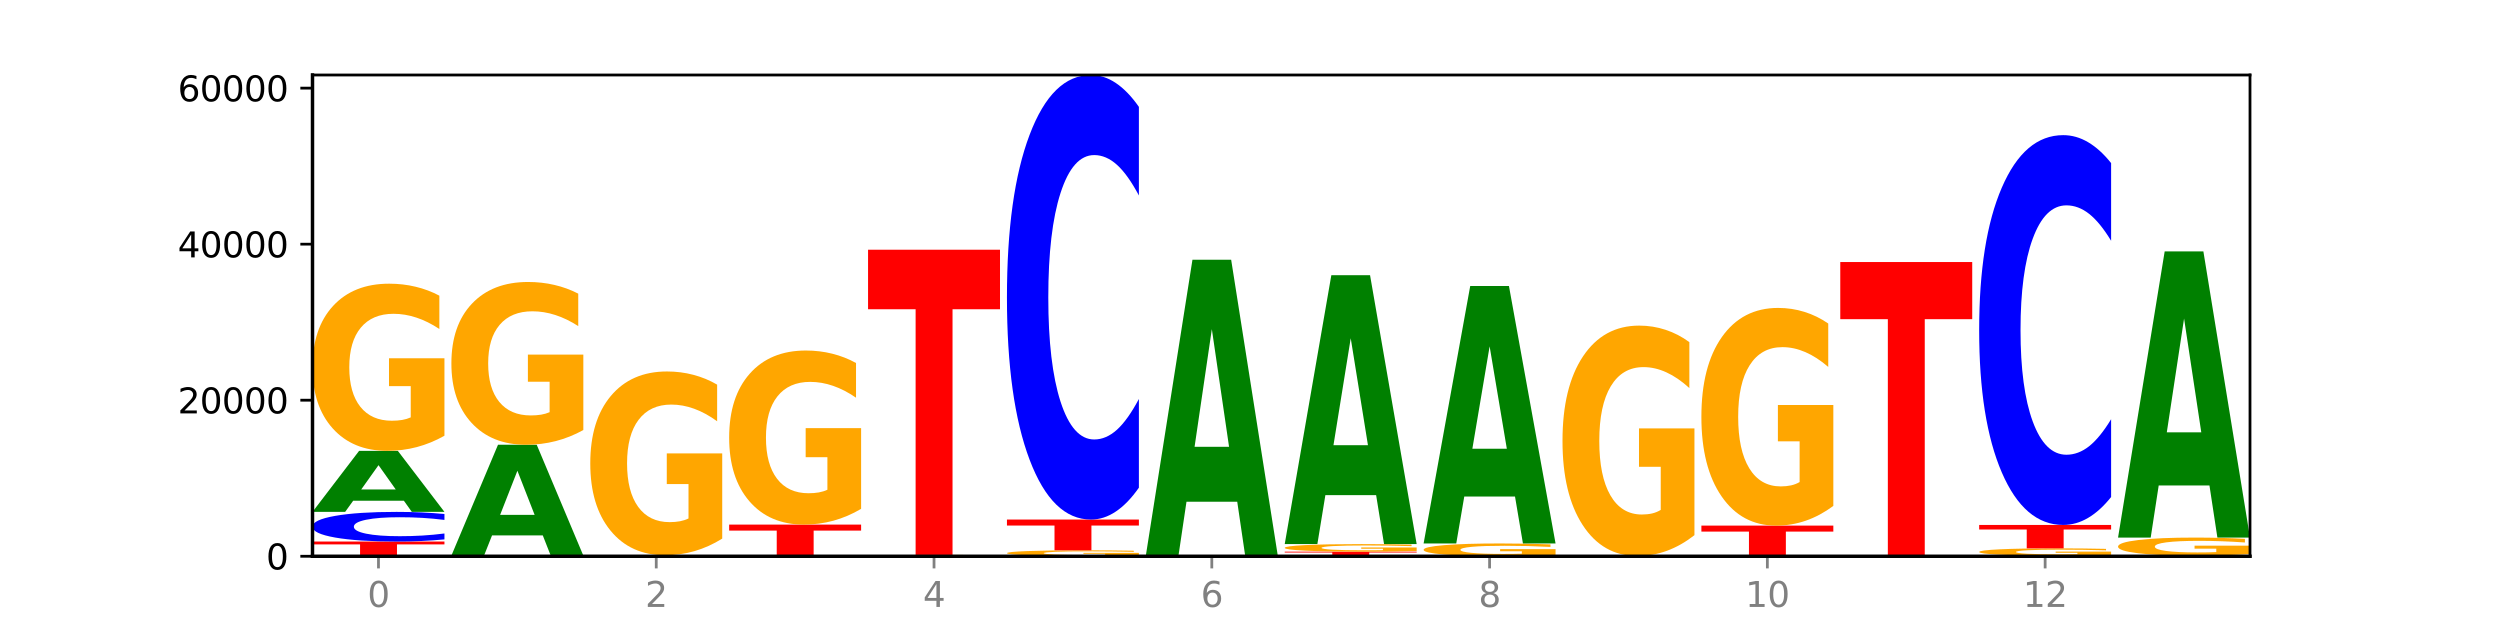 <?xml version="1.0" encoding="utf-8" standalone="no"?>
<!DOCTYPE svg PUBLIC "-//W3C//DTD SVG 1.1//EN"
  "http://www.w3.org/Graphics/SVG/1.1/DTD/svg11.dtd">
<svg xmlns:xlink="http://www.w3.org/1999/xlink" width="720pt" height="180pt" viewBox="0 0 720 180" xmlns="http://www.w3.org/2000/svg" version="1.1">
 <defs>
  <style type="text/css">*{stroke-linejoin: round; stroke-linecap: butt}</style>
 </defs>
 <g id="figure_1">
  <g id="patch_1">
   <path d="M 0 180 
L 720 180 
L 720 0 
L 0 0 
z
" style="fill: #ffffff"/>
  </g>
  <g id="axes_1">
   <g id="patch_2">
    <path d="M 90 160.2 
L 648 160.2 
L 648 21.6 
L 90 21.6 
z
" style="fill: #ffffff"/>
   </g>
   <g id="line2d_1">
    <path d="M 90 160.2 
L 648 160.2 
" clip-path="url(#p0ada5876f5)" style="fill: none; stroke: #000000; stroke-width: 0.5; stroke-linecap: square"/>
   </g>
   <g id="patch_3">
    <path d="M 90 155.962 
L 128 155.962 
L 128 156.789 
L 114.329 156.789 
L 114.329 160.2 
L 103.698 160.2 
L 103.698 156.789 
L 90 156.789 
L 90 155.962 
z
" clip-path="url(#p0ada5876f5)" style="fill: #ff0000"/>
   </g>
   <g id="patch_4">
    <path d="M 128 155.35 
Q 124.821 155.654 121.384 155.807 
Q 117.947 155.962 114.204 155.962 
Q 103.04 155.962 96.52 154.812 
Q 90 153.662 90 151.696 
Q 90 149.722 96.52 148.574 
Q 103.04 147.424 114.204 147.424 
Q 117.947 147.424 121.384 147.579 
Q 124.821 147.733 128 148.036 
L 128 149.738 
Q 124.793 149.336 121.681 149.149 
Q 118.569 148.962 115.132 148.962 
Q 108.966 148.962 105.434 149.69 
Q 101.91 150.417 101.91 151.696 
Q 101.91 152.969 105.434 153.698 
Q 108.966 154.424 115.132 154.424 
Q 118.569 154.424 121.681 154.237 
Q 124.793 154.049 128 153.646 
L 128 155.35 
z
" clip-path="url(#p0ada5876f5)" style="fill: #0000ff"/>
   </g>
   <g id="patch_5">
    <path d="M 116.323 144.221 
L 101.708 144.221 
L 99.401 147.424 
L 90 147.424 
L 103.425 129.844 
L 114.575 129.844 
L 128 147.424 
L 118.607 147.424 
L 116.323 144.221 
z
M 104.039 140.959 
L 113.969 140.959 
L 109.012 133.966 
L 104.039 140.959 
z
" clip-path="url(#p0ada5876f5)" style="fill: #008000"/>
   </g>
   <g id="patch_6">
    <path d="M 128 125.488 
Q 124.168 127.666 120.046 128.76 
Q 115.924 129.844 111.529 129.844 
Q 101.599 129.844 95.8 123.36 
Q 90 116.876 90 105.787 
Q 90 94.57 95.902 88.135 
Q 101.812 81.701 112.091 81.701 
Q 116.052 81.701 119.68 82.576 
Q 123.316 83.441 126.535 85.152 
L 126.535 94.749 
Q 123.214 92.551 119.926 91.467 
Q 116.639 90.373 113.335 90.373 
Q 107.22 90.373 103.907 94.371 
Q 100.594 98.359 100.594 105.787 
Q 100.594 113.147 103.788 117.164 
Q 106.982 121.172 112.858 121.172 
Q 114.459 121.172 115.83 120.943 
Q 117.201 120.705 118.291 120.207 
L 118.291 111.197 
L 112.032 111.197 
L 112.032 103.172 
L 128 103.172 
L 128 125.488 
z
" clip-path="url(#p0ada5876f5)" style="fill: #ffa600"/>
   </g>
   <g id="patch_7">
    <path d="M 130 160.155 
L 168 160.155 
L 168 160.164 
L 154.329 160.164 
L 154.329 160.2 
L 143.698 160.2 
L 143.698 160.164 
L 130 160.164 
L 130 160.155 
z
" clip-path="url(#p0ada5876f5)" style="fill: #ff0000"/>
   </g>
   <g id="patch_8">
    <path d="M 168 160.145 
Q 164.821 160.15 161.384 160.152 
Q 157.947 160.155 154.204 160.155 
Q 143.04 160.155 136.52 160.136 
Q 130 160.117 130 160.084 
Q 130 160.052 136.52 160.033 
Q 143.04 160.014 154.204 160.014 
Q 157.947 160.014 161.384 160.016 
Q 164.821 160.019 168 160.024 
L 168 160.052 
Q 164.793 160.045 161.681 160.042 
Q 158.569 160.039 155.132 160.039 
Q 148.966 160.039 145.434 160.051 
Q 141.91 160.063 141.91 160.084 
Q 141.91 160.105 145.434 160.118 
Q 148.966 160.13 155.132 160.13 
Q 158.569 160.13 161.681 160.126 
Q 164.793 160.123 168 160.117 
L 168 160.145 
z
" clip-path="url(#p0ada5876f5)" style="fill: #0000ff"/>
   </g>
   <g id="patch_9">
    <path d="M 156.323 154.198 
L 141.708 154.198 
L 139.401 160.014 
L 130 160.014 
L 143.425 128.091 
L 154.575 128.091 
L 168 160.014 
L 158.607 160.014 
L 156.323 154.198 
z
M 144.039 148.274 
L 153.969 148.274 
L 149.012 135.576 
L 144.039 148.274 
z
" clip-path="url(#p0ada5876f5)" style="fill: #008000"/>
   </g>
   <g id="patch_10">
    <path d="M 168 123.85 
Q 164.168 125.97 160.046 127.036 
Q 155.924 128.091 151.529 128.091 
Q 141.599 128.091 135.8 121.777 
Q 130 115.463 130 104.665 
Q 130 93.741 135.902 87.475 
Q 141.812 81.209 152.091 81.209 
Q 156.052 81.209 159.68 82.061 
Q 163.316 82.904 166.535 84.569 
L 166.535 93.915 
Q 163.214 91.775 159.926 90.719 
Q 156.639 89.654 153.335 89.654 
Q 147.22 89.654 143.907 93.547 
Q 140.594 97.43 140.594 104.665 
Q 140.594 111.831 143.788 115.744 
Q 146.982 119.646 152.858 119.646 
Q 154.459 119.646 155.83 119.424 
Q 157.201 119.191 158.291 118.707 
L 158.291 109.933 
L 152.032 109.933 
L 152.032 102.118 
L 168 102.118 
L 168 123.85 
z
" clip-path="url(#p0ada5876f5)" style="fill: #ffa600"/>
   </g>
   <g id="patch_11">
    <path d="M 208 160.199 
Q 204.821 160.2 201.384 160.2 
Q 197.947 160.2 194.204 160.2 
Q 183.04 160.2 176.52 160.199 
Q 170 160.198 170 160.196 
Q 170 160.193 176.52 160.192 
Q 183.04 160.191 194.204 160.191 
Q 197.947 160.191 201.384 160.191 
Q 204.821 160.191 208 160.192 
L 208 160.193 
Q 204.793 160.193 201.681 160.193 
Q 198.569 160.193 195.132 160.193 
Q 188.966 160.193 185.434 160.193 
Q 181.91 160.194 181.91 160.196 
Q 181.91 160.197 185.434 160.198 
Q 188.966 160.198 195.132 160.198 
Q 198.569 160.198 201.681 160.198 
Q 204.793 160.198 208 160.198 
L 208 160.199 
z
" clip-path="url(#p0ada5876f5)" style="fill: #0000ff"/>
   </g>
   <g id="patch_12">
    <path d="M 196.323 160.171 
L 181.708 160.171 
L 179.401 160.191 
L 170 160.191 
L 183.425 160.081 
L 194.575 160.081 
L 208 160.191 
L 198.607 160.191 
L 196.323 160.171 
z
M 184.039 160.151 
L 193.969 160.151 
L 189.012 160.107 
L 184.039 160.151 
z
" clip-path="url(#p0ada5876f5)" style="fill: #008000"/>
   </g>
   <g id="patch_13">
    <path d="M 170 159.908 
L 208 159.908 
L 208 159.942 
L 194.329 159.942 
L 194.329 160.081 
L 183.698 160.081 
L 183.698 159.942 
L 170 159.942 
L 170 159.908 
z
" clip-path="url(#p0ada5876f5)" style="fill: #ff0000"/>
   </g>
   <g id="patch_14">
    <path d="M 208 155.119 
Q 204.168 157.514 200.046 158.716 
Q 195.924 159.908 191.529 159.908 
Q 181.599 159.908 175.8 152.78 
Q 170 145.652 170 133.462 
Q 170 121.13 175.902 114.057 
Q 181.812 106.984 192.091 106.984 
Q 196.052 106.984 199.68 107.946 
Q 203.316 108.897 206.535 110.777 
L 206.535 121.327 
Q 203.214 118.911 199.926 117.719 
Q 196.639 116.517 193.335 116.517 
Q 187.22 116.517 183.907 120.912 
Q 180.594 125.296 180.594 133.462 
Q 180.594 141.552 183.788 145.969 
Q 186.982 150.375 192.858 150.375 
Q 194.459 150.375 195.83 150.123 
Q 197.201 149.861 198.291 149.314 
L 198.291 139.409 
L 192.032 139.409 
L 192.032 130.587 
L 208 130.587 
L 208 155.119 
z
" clip-path="url(#p0ada5876f5)" style="fill: #ffa600"/>
   </g>
   <g id="patch_15">
    <path d="M 248 160.199 
Q 244.821 160.199 241.384 160.2 
Q 237.947 160.2 234.204 160.2 
Q 223.04 160.2 216.52 160.197 
Q 210 160.195 210 160.19 
Q 210 160.185 216.52 160.183 
Q 223.04 160.18 234.204 160.18 
Q 237.947 160.18 241.384 160.18 
Q 244.821 160.181 248 160.181 
L 248 160.185 
Q 244.793 160.184 241.681 160.184 
Q 238.569 160.183 235.132 160.183 
Q 228.966 160.183 225.434 160.185 
Q 221.91 160.187 221.91 160.19 
Q 221.91 160.193 225.434 160.195 
Q 228.966 160.196 235.132 160.196 
Q 238.569 160.196 241.681 160.196 
Q 244.793 160.195 248 160.195 
L 248 160.199 
z
" clip-path="url(#p0ada5876f5)" style="fill: #0000ff"/>
   </g>
   <g id="patch_16">
    <path d="M 236.323 160.138 
L 221.708 160.138 
L 219.401 160.18 
L 210 160.18 
L 223.425 159.951 
L 234.575 159.951 
L 248 160.18 
L 238.607 160.18 
L 236.323 160.138 
z
M 224.039 160.095 
L 233.969 160.095 
L 229.012 160.004 
L 224.039 160.095 
z
" clip-path="url(#p0ada5876f5)" style="fill: #008000"/>
   </g>
   <g id="patch_17">
    <path d="M 210 151.084 
L 248 151.084 
L 248 152.813 
L 234.329 152.813 
L 234.329 159.951 
L 223.698 159.951 
L 223.698 152.813 
L 210 152.813 
L 210 151.084 
z
" clip-path="url(#p0ada5876f5)" style="fill: #ff0000"/>
   </g>
   <g id="patch_18">
    <path d="M 248 146.548 
Q 244.168 148.816 240.046 149.955 
Q 235.924 151.084 231.529 151.084 
Q 221.599 151.084 215.8 144.332 
Q 210 137.58 210 126.033 
Q 210 114.351 215.902 107.651 
Q 221.812 100.951 232.091 100.951 
Q 236.052 100.951 239.68 101.862 
Q 243.316 102.763 246.535 104.544 
L 246.535 114.538 
Q 243.214 112.249 239.926 111.12 
Q 236.639 109.981 233.335 109.981 
Q 227.22 109.981 223.907 114.144 
Q 220.594 118.297 220.594 126.033 
Q 220.594 133.696 223.788 137.88 
Q 226.982 142.054 232.858 142.054 
Q 234.459 142.054 235.83 141.816 
Q 237.201 141.567 238.291 141.049 
L 238.291 131.667 
L 232.032 131.667 
L 232.032 123.309 
L 248 123.309 
L 248 146.548 
z
" clip-path="url(#p0ada5876f5)" style="fill: #ffa600"/>
   </g>
   <g id="patch_19">
    <path d="M 276.323 160.198 
L 261.708 160.198 
L 259.401 160.2 
L 250 160.2 
L 263.425 160.189 
L 274.575 160.189 
L 288 160.2 
L 278.607 160.2 
L 276.323 160.198 
z
M 264.039 160.196 
L 273.969 160.196 
L 269.012 160.191 
L 264.039 160.196 
z
" clip-path="url(#p0ada5876f5)" style="fill: #008000"/>
   </g>
   <g id="patch_20">
    <path d="M 288 160.183 
Q 284.821 160.186 281.384 160.187 
Q 277.947 160.189 274.204 160.189 
Q 263.04 160.189 256.52 160.178 
Q 250 160.168 250 160.149 
Q 250 160.131 256.52 160.121 
Q 263.04 160.11 274.204 160.11 
Q 277.947 160.11 281.384 160.112 
Q 284.821 160.113 288 160.116 
L 288 160.131 
Q 284.793 160.128 281.681 160.126 
Q 278.569 160.124 275.132 160.124 
Q 268.966 160.124 265.434 160.131 
Q 261.91 160.138 261.91 160.149 
Q 261.91 160.161 265.434 160.168 
Q 268.966 160.175 275.132 160.175 
Q 278.569 160.175 281.681 160.173 
Q 284.793 160.171 288 160.167 
L 288 160.183 
z
" clip-path="url(#p0ada5876f5)" style="fill: #0000ff"/>
   </g>
   <g id="patch_21">
    <path d="M 288 160.085 
Q 284.168 160.097 280.046 160.104 
Q 275.924 160.11 271.529 160.11 
Q 261.599 160.11 255.8 160.072 
Q 250 160.034 250 159.969 
Q 250 159.903 255.902 159.865 
Q 261.812 159.827 272.091 159.827 
Q 276.052 159.827 279.68 159.832 
Q 283.316 159.837 286.535 159.847 
L 286.535 159.904 
Q 283.214 159.891 279.926 159.884 
Q 276.639 159.878 273.335 159.878 
Q 267.22 159.878 263.907 159.902 
Q 260.594 159.925 260.594 159.969 
Q 260.594 160.012 263.788 160.036 
Q 266.982 160.059 272.858 160.059 
Q 274.459 160.059 275.83 160.058 
Q 277.201 160.056 278.291 160.053 
L 278.291 160 
L 272.032 160 
L 272.032 159.953 
L 288 159.953 
L 288 160.085 
z
" clip-path="url(#p0ada5876f5)" style="fill: #ffa600"/>
   </g>
   <g id="patch_22">
    <path d="M 250 71.92 
L 288 71.92 
L 288 89.064 
L 274.329 89.064 
L 274.329 159.827 
L 263.698 159.827 
L 263.698 89.064 
L 250 89.064 
L 250 71.92 
z
" clip-path="url(#p0ada5876f5)" style="fill: #ff0000"/>
   </g>
   <g id="patch_23">
    <path d="M 316.323 160.189 
L 301.708 160.189 
L 299.401 160.2 
L 290 160.2 
L 303.425 160.137 
L 314.575 160.137 
L 328 160.2 
L 318.607 160.2 
L 316.323 160.189 
z
M 304.039 160.177 
L 313.969 160.177 
L 309.012 160.152 
L 304.039 160.177 
z
" clip-path="url(#p0ada5876f5)" style="fill: #008000"/>
   </g>
   <g id="patch_24">
    <path d="M 328 159.988 
Q 324.168 160.062 320.046 160.1 
Q 315.924 160.137 311.529 160.137 
Q 301.599 160.137 295.8 159.915 
Q 290 159.693 290 159.313 
Q 290 158.929 295.902 158.708 
Q 301.812 158.488 312.091 158.488 
Q 316.052 158.488 319.68 158.518 
Q 323.316 158.547 326.535 158.606 
L 326.535 158.935 
Q 323.214 158.86 319.926 158.822 
Q 316.639 158.785 313.335 158.785 
Q 307.22 158.785 303.907 158.922 
Q 300.594 159.058 300.594 159.313 
Q 300.594 159.565 303.788 159.703 
Q 306.982 159.84 312.858 159.84 
Q 314.459 159.84 315.83 159.832 
Q 317.201 159.824 318.291 159.807 
L 318.291 159.498 
L 312.032 159.498 
L 312.032 159.223 
L 328 159.223 
L 328 159.988 
z
" clip-path="url(#p0ada5876f5)" style="fill: #ffa600"/>
   </g>
   <g id="patch_25">
    <path d="M 290 149.63 
L 328 149.63 
L 328 151.358 
L 314.329 151.358 
L 314.329 158.488 
L 303.698 158.488 
L 303.698 151.358 
L 290 151.358 
L 290 149.63 
z
" clip-path="url(#p0ada5876f5)" style="fill: #ff0000"/>
   </g>
   <g id="patch_26">
    <path d="M 328 140.453 
Q 324.821 145.002 321.384 147.303 
Q 317.947 149.63 314.204 149.63 
Q 303.04 149.63 296.52 132.387 
Q 290 115.143 290 85.655 
Q 290 56.061 296.52 38.844 
Q 303.04 21.6 314.204 21.6 
Q 317.947 21.6 321.384 23.927 
Q 324.821 26.228 328 30.777 
L 328 56.299 
Q 324.793 50.269 321.681 47.465 
Q 318.569 44.662 315.132 44.662 
Q 308.966 44.662 305.434 55.585 
Q 301.91 66.481 301.91 85.655 
Q 301.91 104.75 305.434 115.672 
Q 308.966 126.569 315.132 126.569 
Q 318.569 126.569 321.681 123.765 
Q 324.793 120.935 328 114.905 
L 328 140.453 
z
" clip-path="url(#p0ada5876f5)" style="fill: #0000ff"/>
   </g>
   <g id="patch_27">
    <path d="M 330 160.191 
L 368 160.191 
L 368 160.193 
L 354.329 160.193 
L 354.329 160.2 
L 343.698 160.2 
L 343.698 160.193 
L 330 160.193 
L 330 160.191 
z
" clip-path="url(#p0ada5876f5)" style="fill: #ff0000"/>
   </g>
   <g id="patch_28">
    <path d="M 368 160.176 
Q 364.168 160.183 360.046 160.187 
Q 355.924 160.191 351.529 160.191 
Q 341.599 160.191 335.8 160.168 
Q 330 160.145 330 160.106 
Q 330 160.066 335.902 160.043 
Q 341.812 160.02 352.091 160.02 
Q 356.052 160.02 359.68 160.023 
Q 363.316 160.026 366.535 160.032 
L 366.535 160.067 
Q 363.214 160.059 359.926 160.055 
Q 356.639 160.051 353.335 160.051 
Q 347.22 160.051 343.907 160.065 
Q 340.594 160.079 340.594 160.106 
Q 340.594 160.132 343.788 160.146 
Q 346.982 160.16 352.858 160.16 
Q 354.459 160.16 355.83 160.159 
Q 357.201 160.159 358.291 160.157 
L 358.291 160.125 
L 352.032 160.125 
L 352.032 160.096 
L 368 160.096 
L 368 160.176 
z
" clip-path="url(#p0ada5876f5)" style="fill: #ffa600"/>
   </g>
   <g id="patch_29">
    <path d="M 356.323 144.498 
L 341.708 144.498 
L 339.401 160.02 
L 330 160.02 
L 343.425 74.812 
L 354.575 74.812 
L 368 160.02 
L 358.607 160.02 
L 356.323 144.498 
z
M 344.039 128.683 
L 353.969 128.683 
L 349.012 94.79 
L 344.039 128.683 
z
" clip-path="url(#p0ada5876f5)" style="fill: #008000"/>
   </g>
   <g id="patch_30">
    <path d="M 408 160.198 
Q 404.821 160.199 401.384 160.199 
Q 397.947 160.2 394.204 160.2 
Q 383.04 160.2 376.52 160.196 
Q 370 160.192 370 160.184 
Q 370 160.177 376.52 160.173 
Q 383.04 160.169 394.204 160.169 
Q 397.947 160.169 401.384 160.169 
Q 404.821 160.17 408 160.171 
L 408 160.177 
Q 404.793 160.176 401.681 160.175 
Q 398.569 160.174 395.132 160.174 
Q 388.966 160.174 385.434 160.177 
Q 381.91 160.18 381.91 160.184 
Q 381.91 160.189 385.434 160.192 
Q 388.966 160.194 395.132 160.194 
Q 398.569 160.194 401.681 160.194 
Q 404.793 160.193 408 160.191 
L 408 160.198 
z
" clip-path="url(#p0ada5876f5)" style="fill: #0000ff"/>
   </g>
   <g id="patch_31">
    <path d="M 370 158.879 
L 408 158.879 
L 408 159.13 
L 394.329 159.13 
L 394.329 160.169 
L 383.698 160.169 
L 383.698 159.13 
L 370 159.13 
L 370 158.879 
z
" clip-path="url(#p0ada5876f5)" style="fill: #ff0000"/>
   </g>
   <g id="patch_32">
    <path d="M 408 158.682 
Q 404.168 158.78 400.046 158.83 
Q 395.924 158.879 391.529 158.879 
Q 381.599 158.879 375.8 158.585 
Q 370 158.292 370 157.79 
Q 370 157.282 375.902 156.991 
Q 381.812 156.699 392.091 156.699 
Q 396.052 156.699 399.68 156.739 
Q 403.316 156.778 406.535 156.856 
L 406.535 157.29 
Q 403.214 157.19 399.926 157.141 
Q 396.639 157.092 393.335 157.092 
Q 387.22 157.092 383.907 157.273 
Q 380.594 157.453 380.594 157.79 
Q 380.594 158.123 383.788 158.305 
Q 386.982 158.486 392.858 158.486 
Q 394.459 158.486 395.83 158.476 
Q 397.201 158.465 398.291 158.443 
L 398.291 158.035 
L 392.032 158.035 
L 392.032 157.671 
L 408 157.671 
L 408 158.682 
z
" clip-path="url(#p0ada5876f5)" style="fill: #ffa600"/>
   </g>
   <g id="patch_33">
    <path d="M 396.323 142.591 
L 381.708 142.591 
L 379.401 156.699 
L 370 156.699 
L 383.425 79.252 
L 394.575 79.252 
L 408 156.699 
L 398.607 156.699 
L 396.323 142.591 
z
M 384.039 128.217 
L 393.969 128.217 
L 389.012 97.41 
L 384.039 128.217 
z
" clip-path="url(#p0ada5876f5)" style="fill: #008000"/>
   </g>
   <g id="patch_34">
    <path d="M 410 160.189 
L 448 160.189 
L 448 160.191 
L 434.329 160.191 
L 434.329 160.2 
L 423.698 160.2 
L 423.698 160.191 
L 410 160.191 
L 410 160.189 
z
" clip-path="url(#p0ada5876f5)" style="fill: #ff0000"/>
   </g>
   <g id="patch_35">
    <path d="M 448 159.857 
Q 444.168 160.023 440.046 160.106 
Q 435.924 160.189 431.529 160.189 
Q 421.599 160.189 415.8 159.694 
Q 410 159.2 410 158.354 
Q 410 157.499 415.902 157.008 
Q 421.812 156.517 432.091 156.517 
Q 436.052 156.517 439.68 156.584 
Q 443.316 156.65 446.535 156.78 
L 446.535 157.512 
Q 443.214 157.345 439.926 157.262 
Q 436.639 157.179 433.335 157.179 
Q 427.22 157.179 423.907 157.483 
Q 420.594 157.788 420.594 158.354 
Q 420.594 158.915 423.788 159.222 
Q 426.982 159.527 432.858 159.527 
Q 434.459 159.527 435.83 159.51 
Q 437.201 159.492 438.291 159.454 
L 438.291 158.767 
L 432.032 158.767 
L 432.032 158.155 
L 448 158.155 
L 448 159.857 
z
" clip-path="url(#p0ada5876f5)" style="fill: #ffa600"/>
   </g>
   <g id="patch_36">
    <path d="M 436.323 143.008 
L 421.708 143.008 
L 419.401 156.517 
L 410 156.517 
L 423.425 82.362 
L 434.575 82.362 
L 448 156.517 
L 438.607 156.517 
L 436.323 143.008 
z
M 424.039 129.245 
L 433.969 129.245 
L 429.012 99.748 
L 424.039 129.245 
z
" clip-path="url(#p0ada5876f5)" style="fill: #008000"/>
   </g>
   <g id="patch_37">
    <path d="M 488 160.2 
Q 484.821 160.2 481.384 160.2 
Q 477.947 160.2 474.204 160.2 
Q 463.04 160.2 456.52 160.2 
Q 450 160.199 450 160.199 
Q 450 160.198 456.52 160.198 
Q 463.04 160.198 474.204 160.198 
Q 477.947 160.198 481.384 160.198 
Q 484.821 160.198 488 160.198 
L 488 160.198 
Q 484.793 160.198 481.681 160.198 
Q 478.569 160.198 475.132 160.198 
Q 468.966 160.198 465.434 160.198 
Q 461.91 160.199 461.91 160.199 
Q 461.91 160.199 465.434 160.199 
Q 468.966 160.2 475.132 160.2 
Q 478.569 160.2 481.681 160.2 
Q 484.793 160.199 488 160.199 
L 488 160.2 
z
" clip-path="url(#p0ada5876f5)" style="fill: #0000ff"/>
   </g>
   <g id="patch_38">
    <path d="M 476.323 160.194 
L 461.708 160.194 
L 459.401 160.198 
L 450 160.198 
L 463.425 160.178 
L 474.575 160.178 
L 488 160.198 
L 478.607 160.198 
L 476.323 160.194 
z
M 464.039 160.19 
L 473.969 160.19 
L 469.012 160.182 
L 464.039 160.19 
z
" clip-path="url(#p0ada5876f5)" style="fill: #008000"/>
   </g>
   <g id="patch_39">
    <path d="M 450 160.133 
L 488 160.133 
L 488 160.141 
L 474.329 160.141 
L 474.329 160.178 
L 463.698 160.178 
L 463.698 160.141 
L 450 160.141 
L 450 160.133 
z
" clip-path="url(#p0ada5876f5)" style="fill: #ff0000"/>
   </g>
   <g id="patch_40">
    <path d="M 488 154.129 
Q 484.168 157.131 480.046 158.639 
Q 475.924 160.133 471.529 160.133 
Q 461.599 160.133 455.8 151.196 
Q 450 142.258 450 126.975 
Q 450 111.513 455.902 102.645 
Q 461.812 93.776 472.091 93.776 
Q 476.052 93.776 479.68 94.982 
Q 483.316 96.175 486.535 98.532 
L 486.535 111.76 
Q 483.214 108.731 479.926 107.237 
Q 476.639 105.729 473.335 105.729 
Q 467.22 105.729 463.907 111.239 
Q 460.594 116.736 460.594 126.975 
Q 460.594 137.118 463.788 142.656 
Q 466.982 148.18 472.858 148.18 
Q 474.459 148.18 475.83 147.865 
Q 477.201 147.536 478.291 146.85 
L 478.291 134.432 
L 472.032 134.432 
L 472.032 123.37 
L 488 123.37 
L 488 154.129 
z
" clip-path="url(#p0ada5876f5)" style="fill: #ffa600"/>
   </g>
   <g id="patch_41">
    <path d="M 528 160.2 
Q 524.821 160.2 521.384 160.2 
Q 517.947 160.2 514.204 160.2 
Q 503.04 160.2 496.52 160.2 
Q 490 160.199 490 160.199 
Q 490 160.198 496.52 160.198 
Q 503.04 160.198 514.204 160.198 
Q 517.947 160.198 521.384 160.198 
Q 524.821 160.198 528 160.198 
L 528 160.198 
Q 524.793 160.198 521.681 160.198 
Q 518.569 160.198 515.132 160.198 
Q 508.966 160.198 505.434 160.198 
Q 501.91 160.199 501.91 160.199 
Q 501.91 160.199 505.434 160.199 
Q 508.966 160.2 515.132 160.2 
Q 518.569 160.2 521.681 160.2 
Q 524.793 160.199 528 160.199 
L 528 160.2 
z
" clip-path="url(#p0ada5876f5)" style="fill: #0000ff"/>
   </g>
   <g id="patch_42">
    <path d="M 516.323 160.193 
L 501.708 160.193 
L 499.401 160.198 
L 490 160.198 
L 503.425 160.171 
L 514.575 160.171 
L 528 160.198 
L 518.607 160.198 
L 516.323 160.193 
z
M 504.039 160.188 
L 513.969 160.188 
L 509.012 160.177 
L 504.039 160.188 
z
" clip-path="url(#p0ada5876f5)" style="fill: #008000"/>
   </g>
   <g id="patch_43">
    <path d="M 490 151.379 
L 528 151.379 
L 528 153.093 
L 514.329 153.093 
L 514.329 160.171 
L 503.698 160.171 
L 503.698 153.093 
L 490 153.093 
L 490 151.379 
z
" clip-path="url(#p0ada5876f5)" style="fill: #ff0000"/>
   </g>
   <g id="patch_44">
    <path d="M 528 145.706 
Q 524.168 148.542 520.046 149.967 
Q 515.924 151.379 511.529 151.379 
Q 501.599 151.379 495.8 142.934 
Q 490 134.49 490 120.05 
Q 490 105.441 495.902 97.062 
Q 501.812 88.682 512.091 88.682 
Q 516.052 88.682 519.68 89.822 
Q 523.316 90.949 526.535 93.176 
L 526.535 105.674 
Q 523.214 102.812 519.926 101.4 
Q 516.639 99.976 513.335 99.976 
Q 507.22 99.976 503.907 105.182 
Q 500.594 110.375 500.594 120.05 
Q 500.594 129.634 503.788 134.866 
Q 506.982 140.085 512.858 140.085 
Q 514.459 140.085 515.83 139.787 
Q 517.201 139.476 518.291 138.829 
L 518.291 127.095 
L 512.032 127.095 
L 512.032 116.644 
L 528 116.644 
L 528 145.706 
z
" clip-path="url(#p0ada5876f5)" style="fill: #ffa600"/>
   </g>
   <g id="patch_45">
    <path d="M 556.323 160.199 
L 541.708 160.199 
L 539.401 160.2 
L 530 160.2 
L 543.425 160.196 
L 554.575 160.196 
L 568 160.2 
L 558.607 160.2 
L 556.323 160.199 
z
M 544.039 160.198 
L 553.969 160.198 
L 549.012 160.197 
L 544.039 160.198 
z
" clip-path="url(#p0ada5876f5)" style="fill: #008000"/>
   </g>
   <g id="patch_46">
    <path d="M 568 160.193 
Q 564.821 160.194 561.384 160.195 
Q 557.947 160.196 554.204 160.196 
Q 543.04 160.196 536.52 160.19 
Q 530 160.185 530 160.176 
Q 530 160.168 536.52 160.162 
Q 543.04 160.157 554.204 160.157 
Q 557.947 160.157 561.384 160.158 
Q 564.821 160.159 568 160.16 
L 568 160.168 
Q 564.793 160.166 561.681 160.165 
Q 558.569 160.164 555.132 160.164 
Q 548.966 160.164 545.434 160.167 
Q 541.91 160.171 541.91 160.176 
Q 541.91 160.182 545.434 160.185 
Q 548.966 160.189 555.132 160.189 
Q 558.569 160.189 561.681 160.188 
Q 564.793 160.187 568 160.185 
L 568 160.193 
z
" clip-path="url(#p0ada5876f5)" style="fill: #0000ff"/>
   </g>
   <g id="patch_47">
    <path d="M 568 160.13 
Q 564.168 160.144 560.046 160.151 
Q 555.924 160.157 551.529 160.157 
Q 541.599 160.157 535.8 160.117 
Q 530 160.076 530 160.007 
Q 530 159.937 535.902 159.896 
Q 541.812 159.856 552.091 159.856 
Q 556.052 159.856 559.68 159.862 
Q 563.316 159.867 566.535 159.878 
L 566.535 159.938 
Q 563.214 159.924 559.926 159.917 
Q 556.639 159.91 553.335 159.91 
Q 547.22 159.91 543.907 159.935 
Q 540.594 159.96 540.594 160.007 
Q 540.594 160.053 543.788 160.078 
Q 546.982 160.103 552.858 160.103 
Q 554.459 160.103 555.83 160.102 
Q 557.201 160.1 558.291 160.097 
L 558.291 160.041 
L 552.032 160.041 
L 552.032 159.99 
L 568 159.99 
L 568 160.13 
z
" clip-path="url(#p0ada5876f5)" style="fill: #ffa600"/>
   </g>
   <g id="patch_48">
    <path d="M 530 75.466 
L 568 75.466 
L 568 91.924 
L 554.329 91.924 
L 554.329 159.856 
L 543.698 159.856 
L 543.698 91.924 
L 530 91.924 
L 530 75.466 
z
" clip-path="url(#p0ada5876f5)" style="fill: #ff0000"/>
   </g>
   <g id="patch_49">
    <path d="M 596.323 160.168 
L 581.708 160.168 
L 579.401 160.2 
L 570 160.2 
L 583.425 160.025 
L 594.575 160.025 
L 608 160.2 
L 598.607 160.2 
L 596.323 160.168 
z
M 584.039 160.136 
L 593.969 160.136 
L 589.012 160.066 
L 584.039 160.136 
z
" clip-path="url(#p0ada5876f5)" style="fill: #008000"/>
   </g>
   <g id="patch_50">
    <path d="M 608 159.835 
Q 604.168 159.93 600.046 159.977 
Q 595.924 160.025 591.529 160.025 
Q 581.599 160.025 575.8 159.742 
Q 570 159.459 570 158.975 
Q 570 158.485 575.902 158.205 
Q 581.812 157.924 592.091 157.924 
Q 596.052 157.924 599.68 157.962 
Q 603.316 158 606.535 158.074 
L 606.535 158.493 
Q 603.214 158.397 599.926 158.35 
Q 596.639 158.302 593.335 158.302 
Q 587.22 158.302 583.907 158.477 
Q 580.594 158.651 580.594 158.975 
Q 580.594 159.296 583.788 159.471 
Q 586.982 159.646 592.858 159.646 
Q 594.459 159.646 595.83 159.636 
Q 597.201 159.626 598.291 159.604 
L 598.291 159.211 
L 592.032 159.211 
L 592.032 158.861 
L 608 158.861 
L 608 159.835 
z
" clip-path="url(#p0ada5876f5)" style="fill: #ffa600"/>
   </g>
   <g id="patch_51">
    <path d="M 570 151.185 
L 608 151.185 
L 608 152.5 
L 594.329 152.5 
L 594.329 157.924 
L 583.698 157.924 
L 583.698 152.5 
L 570 152.5 
L 570 151.185 
z
" clip-path="url(#p0ada5876f5)" style="fill: #ff0000"/>
   </g>
   <g id="patch_52">
    <path d="M 608 143.138 
Q 604.821 147.127 601.384 149.145 
Q 597.947 151.185 594.204 151.185 
Q 583.04 151.185 576.52 136.065 
Q 570 120.945 570 95.088 
Q 570 69.138 576.52 54.042 
Q 583.04 38.922 594.204 38.922 
Q 597.947 38.922 601.384 40.962 
Q 604.821 42.98 608 46.969 
L 608 69.347 
Q 604.793 64.06 601.681 61.602 
Q 598.569 59.143 595.132 59.143 
Q 588.966 59.143 585.434 68.721 
Q 581.91 78.275 581.91 95.088 
Q 581.91 111.832 585.434 121.409 
Q 588.966 130.963 595.132 130.963 
Q 598.569 130.963 601.681 128.505 
Q 604.793 126.024 608 120.737 
L 608 143.138 
z
" clip-path="url(#p0ada5876f5)" style="fill: #0000ff"/>
   </g>
   <g id="patch_53">
    <path d="M 610 160.139 
L 648 160.139 
L 648 160.151 
L 634.329 160.151 
L 634.329 160.2 
L 623.698 160.2 
L 623.698 160.151 
L 610 160.151 
L 610 160.139 
z
" clip-path="url(#p0ada5876f5)" style="fill: #ff0000"/>
   </g>
   <g id="patch_54">
    <path d="M 648 160.132 
Q 644.821 160.136 641.384 160.138 
Q 637.947 160.139 634.204 160.139 
Q 623.04 160.139 616.52 160.126 
Q 610 160.113 610 160.091 
Q 610 160.069 616.52 160.056 
Q 623.04 160.043 634.204 160.043 
Q 637.947 160.043 641.384 160.044 
Q 644.821 160.046 648 160.05 
L 648 160.069 
Q 644.793 160.064 641.681 160.062 
Q 638.569 160.06 635.132 160.06 
Q 628.966 160.06 625.434 160.068 
Q 621.91 160.077 621.91 160.091 
Q 621.91 160.105 625.434 160.114 
Q 628.966 160.122 635.132 160.122 
Q 638.569 160.122 641.681 160.12 
Q 644.793 160.118 648 160.113 
L 648 160.132 
z
" clip-path="url(#p0ada5876f5)" style="fill: #0000ff"/>
   </g>
   <g id="patch_55">
    <path d="M 648 159.57 
Q 644.168 159.807 640.046 159.925 
Q 635.924 160.043 631.529 160.043 
Q 621.599 160.043 615.8 159.34 
Q 610 158.637 610 157.435 
Q 610 156.218 615.902 155.521 
Q 621.812 154.823 632.091 154.823 
Q 636.052 154.823 639.68 154.918 
Q 643.316 155.012 646.535 155.197 
L 646.535 156.238 
Q 643.214 155.999 639.926 155.882 
Q 636.639 155.763 633.335 155.763 
Q 627.22 155.763 623.907 156.197 
Q 620.594 156.629 620.594 157.435 
Q 620.594 158.232 623.788 158.668 
Q 626.982 159.103 632.858 159.103 
Q 634.459 159.103 635.83 159.078 
Q 637.201 159.052 638.291 158.998 
L 638.291 158.021 
L 632.032 158.021 
L 632.032 157.151 
L 648 157.151 
L 648 159.57 
z
" clip-path="url(#p0ada5876f5)" style="fill: #ffa600"/>
   </g>
   <g id="patch_56">
    <path d="M 636.323 139.81 
L 621.708 139.81 
L 619.401 154.823 
L 610 154.823 
L 623.425 72.412 
L 634.575 72.412 
L 648 154.823 
L 638.607 154.823 
L 636.323 139.81 
z
M 624.039 124.515 
L 633.969 124.515 
L 629.012 91.734 
L 624.039 124.515 
z
" clip-path="url(#p0ada5876f5)" style="fill: #008000"/>
   </g>
   <g id="matplotlib.axis_1">
    <g id="xtick_1">
     <g id="line2d_2">
      <defs>
       <path id="m9d0c02af6c" d="M 0 0 
L 0 3.5 
" style="stroke: #808080; stroke-width: 0.8"/>
      </defs>
      <g>
       <use xlink:href="#m9d0c02af6c" x="109" y="160.2" style="fill: #808080; stroke: #808080; stroke-width: 0.8"/>
      </g>
     </g>
     <g id="text_1">
      <!-- 0 -->
      <g style="fill: #808080" transform="translate(105.819 174.798) scale(0.1 -0.1)">
       <defs>
        <path id="DejaVuSans-30" d="M 2034 4250 
Q 1547 4250 1301 3770 
Q 1056 3291 1056 2328 
Q 1056 1369 1301 889 
Q 1547 409 2034 409 
Q 2525 409 2770 889 
Q 3016 1369 3016 2328 
Q 3016 3291 2770 3770 
Q 2525 4250 2034 4250 
z
M 2034 4750 
Q 2819 4750 3233 4129 
Q 3647 3509 3647 2328 
Q 3647 1150 3233 529 
Q 2819 -91 2034 -91 
Q 1250 -91 836 529 
Q 422 1150 422 2328 
Q 422 3509 836 4129 
Q 1250 4750 2034 4750 
z
" transform="scale(0.016)"/>
       </defs>
       <use xlink:href="#DejaVuSans-30"/>
      </g>
     </g>
    </g>
    <g id="xtick_2">
     <g id="line2d_3">
      <g>
       <use xlink:href="#m9d0c02af6c" x="189" y="160.2" style="fill: #808080; stroke: #808080; stroke-width: 0.8"/>
      </g>
     </g>
     <g id="text_2">
      <!-- 2 -->
      <g style="fill: #808080" transform="translate(185.819 174.798) scale(0.1 -0.1)">
       <defs>
        <path id="DejaVuSans-32" d="M 1228 531 
L 3431 531 
L 3431 0 
L 469 0 
L 469 531 
Q 828 903 1448 1529 
Q 2069 2156 2228 2338 
Q 2531 2678 2651 2914 
Q 2772 3150 2772 3378 
Q 2772 3750 2511 3984 
Q 2250 4219 1831 4219 
Q 1534 4219 1204 4116 
Q 875 4013 500 3803 
L 500 4441 
Q 881 4594 1212 4672 
Q 1544 4750 1819 4750 
Q 2544 4750 2975 4387 
Q 3406 4025 3406 3419 
Q 3406 3131 3298 2873 
Q 3191 2616 2906 2266 
Q 2828 2175 2409 1742 
Q 1991 1309 1228 531 
z
" transform="scale(0.016)"/>
       </defs>
       <use xlink:href="#DejaVuSans-32"/>
      </g>
     </g>
    </g>
    <g id="xtick_3">
     <g id="line2d_4">
      <g>
       <use xlink:href="#m9d0c02af6c" x="269" y="160.2" style="fill: #808080; stroke: #808080; stroke-width: 0.8"/>
      </g>
     </g>
     <g id="text_3">
      <!-- 4 -->
      <g style="fill: #808080" transform="translate(265.819 174.798) scale(0.1 -0.1)">
       <defs>
        <path id="DejaVuSans-34" d="M 2419 4116 
L 825 1625 
L 2419 1625 
L 2419 4116 
z
M 2253 4666 
L 3047 4666 
L 3047 1625 
L 3713 1625 
L 3713 1100 
L 3047 1100 
L 3047 0 
L 2419 0 
L 2419 1100 
L 313 1100 
L 313 1709 
L 2253 4666 
z
" transform="scale(0.016)"/>
       </defs>
       <use xlink:href="#DejaVuSans-34"/>
      </g>
     </g>
    </g>
    <g id="xtick_4">
     <g id="line2d_5">
      <g>
       <use xlink:href="#m9d0c02af6c" x="349" y="160.2" style="fill: #808080; stroke: #808080; stroke-width: 0.8"/>
      </g>
     </g>
     <g id="text_4">
      <!-- 6 -->
      <g style="fill: #808080" transform="translate(345.819 174.798) scale(0.1 -0.1)">
       <defs>
        <path id="DejaVuSans-36" d="M 2113 2584 
Q 1688 2584 1439 2293 
Q 1191 2003 1191 1497 
Q 1191 994 1439 701 
Q 1688 409 2113 409 
Q 2538 409 2786 701 
Q 3034 994 3034 1497 
Q 3034 2003 2786 2293 
Q 2538 2584 2113 2584 
z
M 3366 4563 
L 3366 3988 
Q 3128 4100 2886 4159 
Q 2644 4219 2406 4219 
Q 1781 4219 1451 3797 
Q 1122 3375 1075 2522 
Q 1259 2794 1537 2939 
Q 1816 3084 2150 3084 
Q 2853 3084 3261 2657 
Q 3669 2231 3669 1497 
Q 3669 778 3244 343 
Q 2819 -91 2113 -91 
Q 1303 -91 875 529 
Q 447 1150 447 2328 
Q 447 3434 972 4092 
Q 1497 4750 2381 4750 
Q 2619 4750 2861 4703 
Q 3103 4656 3366 4563 
z
" transform="scale(0.016)"/>
       </defs>
       <use xlink:href="#DejaVuSans-36"/>
      </g>
     </g>
    </g>
    <g id="xtick_5">
     <g id="line2d_6">
      <g>
       <use xlink:href="#m9d0c02af6c" x="429" y="160.2" style="fill: #808080; stroke: #808080; stroke-width: 0.8"/>
      </g>
     </g>
     <g id="text_5">
      <!-- 8 -->
      <g style="fill: #808080" transform="translate(425.819 174.798) scale(0.1 -0.1)">
       <defs>
        <path id="DejaVuSans-38" d="M 2034 2216 
Q 1584 2216 1326 1975 
Q 1069 1734 1069 1313 
Q 1069 891 1326 650 
Q 1584 409 2034 409 
Q 2484 409 2743 651 
Q 3003 894 3003 1313 
Q 3003 1734 2745 1975 
Q 2488 2216 2034 2216 
z
M 1403 2484 
Q 997 2584 770 2862 
Q 544 3141 544 3541 
Q 544 4100 942 4425 
Q 1341 4750 2034 4750 
Q 2731 4750 3128 4425 
Q 3525 4100 3525 3541 
Q 3525 3141 3298 2862 
Q 3072 2584 2669 2484 
Q 3125 2378 3379 2068 
Q 3634 1759 3634 1313 
Q 3634 634 3220 271 
Q 2806 -91 2034 -91 
Q 1263 -91 848 271 
Q 434 634 434 1313 
Q 434 1759 690 2068 
Q 947 2378 1403 2484 
z
M 1172 3481 
Q 1172 3119 1398 2916 
Q 1625 2713 2034 2713 
Q 2441 2713 2670 2916 
Q 2900 3119 2900 3481 
Q 2900 3844 2670 4047 
Q 2441 4250 2034 4250 
Q 1625 4250 1398 4047 
Q 1172 3844 1172 3481 
z
" transform="scale(0.016)"/>
       </defs>
       <use xlink:href="#DejaVuSans-38"/>
      </g>
     </g>
    </g>
    <g id="xtick_6">
     <g id="line2d_7">
      <g>
       <use xlink:href="#m9d0c02af6c" x="509" y="160.2" style="fill: #808080; stroke: #808080; stroke-width: 0.8"/>
      </g>
     </g>
     <g id="text_6">
      <!-- 10 -->
      <g style="fill: #808080" transform="translate(502.637 174.798) scale(0.1 -0.1)">
       <defs>
        <path id="DejaVuSans-31" d="M 794 531 
L 1825 531 
L 1825 4091 
L 703 3866 
L 703 4441 
L 1819 4666 
L 2450 4666 
L 2450 531 
L 3481 531 
L 3481 0 
L 794 0 
L 794 531 
z
" transform="scale(0.016)"/>
       </defs>
       <use xlink:href="#DejaVuSans-31"/>
       <use xlink:href="#DejaVuSans-30" x="63.623"/>
      </g>
     </g>
    </g>
    <g id="xtick_7">
     <g id="line2d_8">
      <g>
       <use xlink:href="#m9d0c02af6c" x="589" y="160.2" style="fill: #808080; stroke: #808080; stroke-width: 0.8"/>
      </g>
     </g>
     <g id="text_7">
      <!-- 12 -->
      <g style="fill: #808080" transform="translate(582.638 174.798) scale(0.1 -0.1)">
       <use xlink:href="#DejaVuSans-31"/>
       <use xlink:href="#DejaVuSans-32" x="63.623"/>
      </g>
     </g>
    </g>
   </g>
   <g id="matplotlib.axis_2">
    <g id="ytick_1">
     <g id="line2d_9">
      <defs>
       <path id="mc80287db45" d="M 0 0 
L -3.5 0 
" style="stroke: #000000; stroke-width: 0.8"/>
      </defs>
      <g>
       <use xlink:href="#mc80287db45" x="90" y="160.2" style="stroke: #000000; stroke-width: 0.8"/>
      </g>
     </g>
     <g id="text_8">
      <!-- 0 -->
      <g transform="translate(76.638 163.999) scale(0.1 -0.1)">
       <use xlink:href="#DejaVuSans-30"/>
      </g>
     </g>
    </g>
    <g id="ytick_2">
     <g id="line2d_10">
      <g>
       <use xlink:href="#mc80287db45" x="90" y="115.261" style="stroke: #000000; stroke-width: 0.8"/>
      </g>
     </g>
     <g id="text_9">
      <!-- 20000 -->
      <g transform="translate(51.188 119.06) scale(0.1 -0.1)">
       <use xlink:href="#DejaVuSans-32"/>
       <use xlink:href="#DejaVuSans-30" x="63.623"/>
       <use xlink:href="#DejaVuSans-30" x="127.246"/>
       <use xlink:href="#DejaVuSans-30" x="190.869"/>
       <use xlink:href="#DejaVuSans-30" x="254.492"/>
      </g>
     </g>
    </g>
    <g id="ytick_3">
     <g id="line2d_11">
      <g>
       <use xlink:href="#mc80287db45" x="90" y="70.323" style="stroke: #000000; stroke-width: 0.8"/>
      </g>
     </g>
     <g id="text_10">
      <!-- 40000 -->
      <g transform="translate(51.188 74.122) scale(0.1 -0.1)">
       <use xlink:href="#DejaVuSans-34"/>
       <use xlink:href="#DejaVuSans-30" x="63.623"/>
       <use xlink:href="#DejaVuSans-30" x="127.246"/>
       <use xlink:href="#DejaVuSans-30" x="190.869"/>
       <use xlink:href="#DejaVuSans-30" x="254.492"/>
      </g>
     </g>
    </g>
    <g id="ytick_4">
     <g id="line2d_12">
      <g>
       <use xlink:href="#mc80287db45" x="90" y="25.384" style="stroke: #000000; stroke-width: 0.8"/>
      </g>
     </g>
     <g id="text_11">
      <!-- 60000 -->
      <g transform="translate(51.188 29.183) scale(0.1 -0.1)">
       <use xlink:href="#DejaVuSans-36"/>
       <use xlink:href="#DejaVuSans-30" x="63.623"/>
       <use xlink:href="#DejaVuSans-30" x="127.246"/>
       <use xlink:href="#DejaVuSans-30" x="190.869"/>
       <use xlink:href="#DejaVuSans-30" x="254.492"/>
      </g>
     </g>
    </g>
   </g>
   <g id="patch_57">
    <path d="M 90 160.2 
L 90 21.6 
" style="fill: none; stroke: #000000; stroke-linejoin: miter; stroke-linecap: square"/>
   </g>
   <g id="patch_58">
    <path d="M 648 160.2 
L 648 21.6 
" style="fill: none; stroke: #000000; stroke-width: 0.8; stroke-linejoin: miter; stroke-linecap: square"/>
   </g>
   <g id="patch_59">
    <path d="M 90 160.2 
L 648 160.2 
" style="fill: none; stroke: #000000; stroke-linejoin: miter; stroke-linecap: square"/>
   </g>
   <g id="patch_60">
    <path d="M 90 21.6 
L 648 21.6 
" style="fill: none; stroke: #000000; stroke-width: 0.8; stroke-linejoin: miter; stroke-linecap: square"/>
   </g>
  </g>
 </g>
 <defs>
  <clipPath id="p0ada5876f5">
   <rect x="90" y="21.6" width="558" height="138.6"/>
  </clipPath>
 </defs>
</svg>
